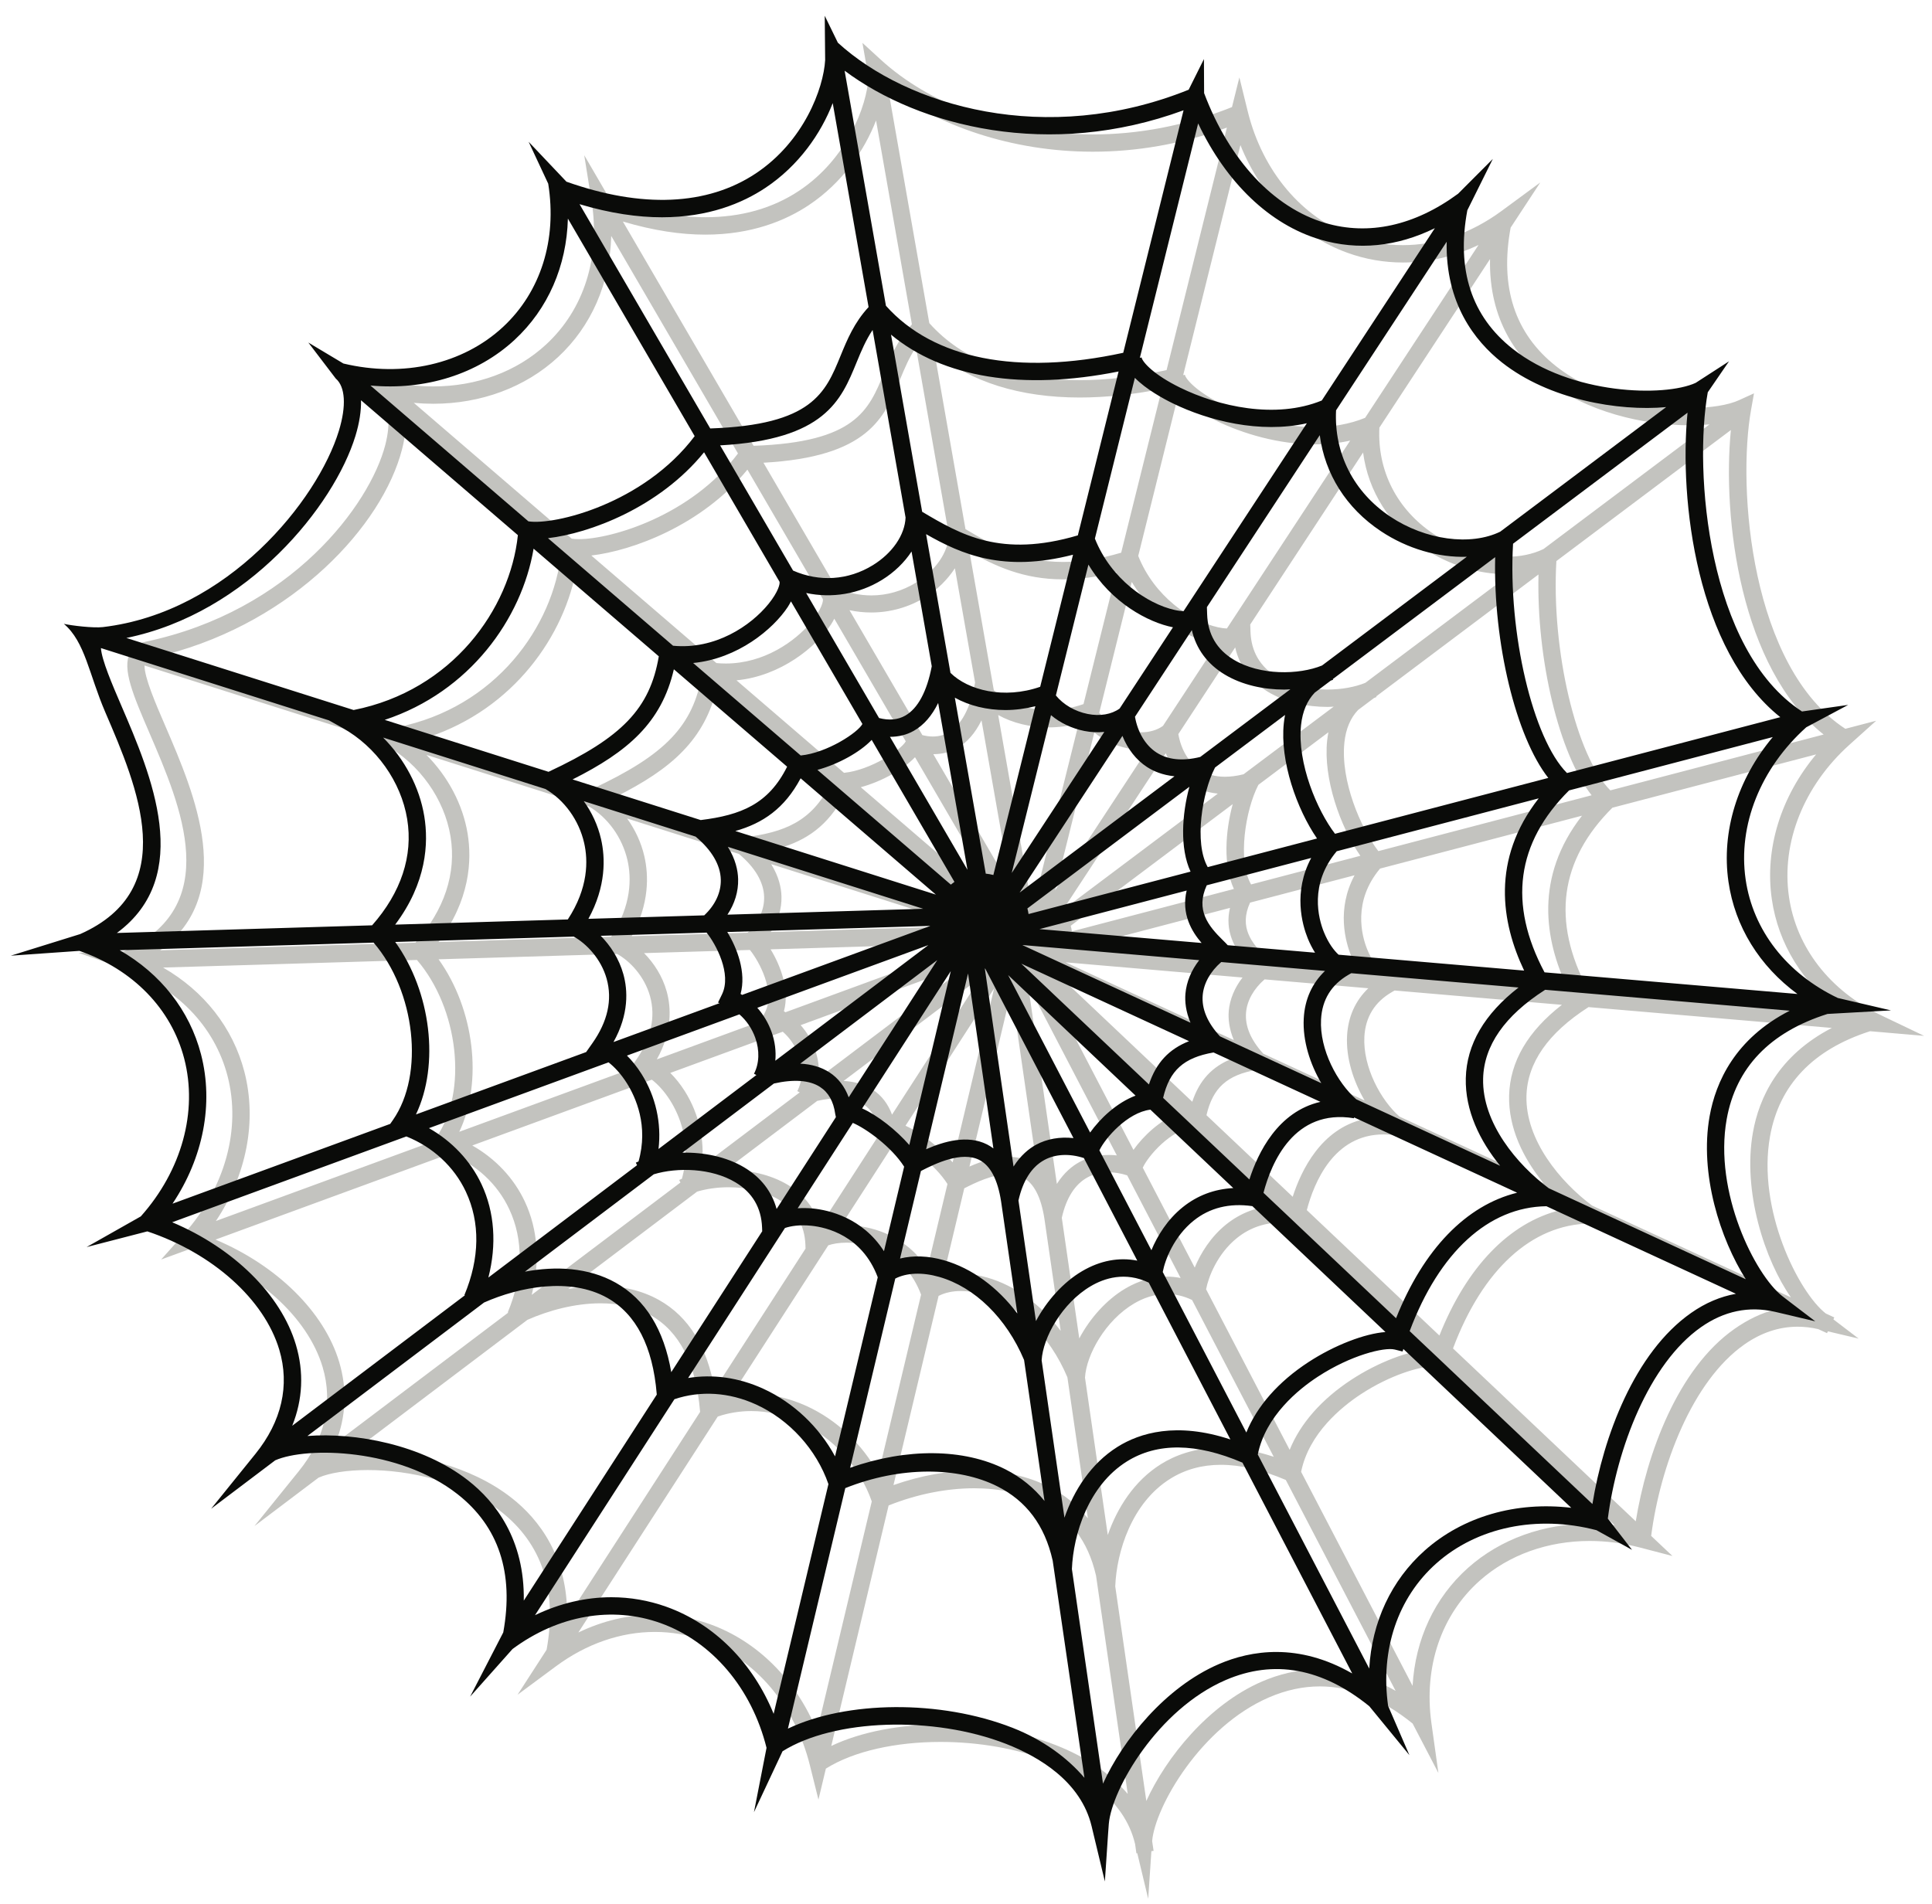 <?xml version="1.0" encoding="UTF-8"?>
<!DOCTYPE svg PUBLIC "-//W3C//DTD SVG 1.1//EN" "http://www.w3.org/Graphics/SVG/1.1/DTD/svg11.dtd">
<svg version="1.1" xmlns="http://www.w3.org/2000/svg" xmlns:xlink="http://www.w3.org/1999/xlink" x="0" y="0" width="419" height="413" viewBox="0, 0, 419, 413">
  <g id="Layer_1">
    <path d="M249.014,411.835 L246.647,401.953 L246.458,401.98 L246.179,400 L246.143,399.847 C243.812,390.181 234.776,384.808 227.594,382 C220.4,379.188 212.022,377.814 203.974,377.814 C194.35,377.814 185.198,379.779 179.111,383.602 L177.5,390.325 L175.637,382.855 C172.415,369.913 163.82,359.806 152.669,355.801 C149.213,354.564 145.629,353.955 142.021,353.955 C134.655,353.955 127.194,356.496 120.548,361.426 L112.241,367.582 L118.541,357.826 C120.89,344.92 117.551,334.822 108.587,327.802 C100.216,321.255 88.638,318.844 79.763,318.844 C75.242,318.844 71.422,319.47 69.086,320.494 L55.181,330.997 L64.802,319.09 C70.49,312.052 72.272,304.24 69.968,296.509 C66.719,285.592 55.514,275.575 41.348,270.841 L34.949,273.181 L39.935,267.592 C48.809,257.638 52.328,244.849 49.349,233.383 C46.541,222.565 38.261,214.051 26.624,209.992 L16.994,206.653 L26.795,206.356 C48.638,196.645 39.269,174.892 32.411,158.98 C28.928,150.889 26.408,145.048 28.199,141.592 C28.649,140.719 29.594,139.594 31.556,139.189 C63.155,132.547 80.228,109.462 83.567,96.475 C84.827,91.552 84.332,87.682 82.208,85.855 L76.331,80.797 L83.873,82.606 C87.264,83.415 90.651,83.811 93.96,83.811 C103.315,83.811 112.044,80.645 118.46,74.695 C126.659,67.108 130.241,55.777 128.297,43.6 L126.704,33.664 L132.239,43.168 C139.655,45.799 146.625,47.114 153.008,47.114 C160.708,47.114 167.554,45.2 173.297,41.377 C183.737,34.438 187.994,22.954 188.354,16.789 L187.04,9.301 L191.108,13.027 C201.099,22.149 217.776,29.159 236.94,29.158 C246.572,29.158 256.833,27.387 267.185,23.224 L268.787,16.789 L270.605,24.169 C273.791,37.12 282.341,47.254 293.483,51.286 C296.967,52.55 300.586,53.172 304.23,53.172 C311.56,53.172 318.991,50.654 325.622,45.778 L334.046,39.577 L327.62,49.369 C325.217,62.266 328.529,72.382 337.466,79.429 C345.873,86.051 357.546,88.492 366.447,88.492 C371.01,88.491 374.847,87.849 377.138,86.8 L380.396,85.315 L379.766,88.843 C376.715,105.943 379.703,144.742 400.205,158.071 L406.892,156.325 L401.123,161.509 C391.205,170.419 386.282,182.74 387.974,194.467 C389.567,205.519 396.857,214.906 407.972,220.216 L417.287,224.671 L405.569,223.663 C393.167,227.641 385.859,235.336 383.87,246.478 C381.035,262.336 390.053,280.282 395.966,284.89 L397.811,285.745 L397.613,286.159 L403.085,290.335 L396.416,288.76 L396.236,289.156 L394.319,288.274 C392.812,287.929 391.323,287.756 389.852,287.756 C385.841,287.756 381.974,289.04 378.326,291.595 C366.977,299.542 360.056,317.992 358.094,333.13 L362.711,337.486 L355.628,335.641 C351.976,334.691 348.318,334.226 344.749,334.226 C335.704,334.226 327.232,337.212 320.888,342.859 C312.545,350.293 308.738,361.552 310.439,373.747 L311.951,384.547 L306.362,373.828 C299.74,368.466 293.01,365.771 286.243,365.771 C282.57,365.771 278.886,366.566 275.204,368.158 C260.48,374.512 250.535,391.783 249.869,399.316 L250.184,401.44 L249.707,401.503 L249.014,411.835 M264.775,317.709 C260.685,317.709 257.006,318.722 253.766,320.755 C245.45,325.966 242.165,336.541 241.868,344.074 L248.609,390.622 C252.857,381.226 262.082,369.724 273.71,364.702 C277.141,363.221 281.367,362.059 286.167,362.059 C291.138,362.059 296.724,363.306 302.672,366.736 L278.858,320.998 C273.739,318.808 269.034,317.709 264.775,317.709 M203.986,374.022 C212.461,374.022 221.268,375.491 228.962,378.499 C235.622,381.1 240.914,384.79 244.577,389.092 L237.692,341.68 L237.683,341.68 C235.955,334.156 231.941,329.035 225.767,325.903 C221.678,323.833 216.677,322.798 211.272,322.798 C205.35,322.798 198.944,324.04 192.719,326.524 L180.281,378.688 C186.753,375.603 195.19,374.022 203.986,374.022 M142.004,350.194 C146.045,350.194 150.059,350.878 153.938,352.264 C164.333,355.99 172.685,364.441 177.185,375.475 L189.065,325.651 C186.464,318.145 180.623,311.701 173.378,308.389 C169.963,306.829 166.417,306.051 162.937,306.051 C160.456,306.051 158.007,306.446 155.666,307.237 L125.426,354.082 C130.772,351.508 136.406,350.194 142.004,350.194 M310.871,296.362 C307.889,296.362 301.509,298.23 295.193,302.359 C291.008,305.095 283.862,310.882 282.179,319.234 L306.353,365.656 C306.929,355.576 311.114,346.531 318.386,340.051 C325.428,333.787 334.785,330.466 344.747,330.466 C346.537,330.466 348.346,330.573 350.165,330.79 L313.76,296.347 L313.58,296.887 L311.888,296.464 C311.617,296.396 311.275,296.362 310.871,296.362 M79.717,315.084 C89.595,315.084 102.043,317.915 110.909,324.85 C116.849,329.494 123.203,337.621 122.996,350.923 L151.832,306.238 L151.823,306.094 C150.959,295.78 147.35,288.769 141.104,285.259 C137.83,283.42 134.065,282.68 130.23,282.68 C124.66,282.68 118.945,284.242 114.383,286.267 L76.07,315.22 C77.235,315.13 78.455,315.084 79.717,315.084 M253.024,280.666 C250.215,280.666 247.784,281.644 245.972,282.712 C239.708,286.393 235.586,293.89 235.307,298.804 L240.248,332.932 C242.309,327.028 245.972,321.205 251.768,317.569 C254.806,315.671 259.11,313.986 264.835,313.986 C268.15,313.986 271.942,314.551 276.239,315.967 L258.527,281.956 C256.588,281.029 254.736,280.666 253.024,280.666 M344.774,265.387 C332.219,265.549 321.527,275.368 315.119,292.468 L354.755,329.962 C357.104,315.409 363.836,296.86 376.166,288.229 C379.028,286.222 382.016,284.773 385.085,284.008 L344.774,265.387 M211.4,318.944 C217.316,318.944 222.822,320.11 227.459,322.456 C230.825,324.157 233.651,326.479 235.928,329.314 L231.491,298.732 C227.666,289.651 220.799,282.919 213.068,280.714 C211.443,280.244 209.868,280.013 208.402,280.013 C206.58,280.013 204.926,280.371 203.555,281.074 L193.772,322.105 C199.756,320.002 205.765,318.944 211.4,318.944 M162.941,302.291 C166.954,302.291 171.027,303.183 174.944,304.969 C181.514,307.975 187.058,313.276 190.496,319.639 L199.757,280.804 L199.748,280.777 C196.355,271.705 188.57,269.95 185.384,269.617 C184.746,269.552 184.146,269.523 183.586,269.523 C181.895,269.523 180.566,269.785 179.633,270.103 L158.636,302.638 C160.057,302.407 161.495,302.291 162.941,302.291 M278.086,265.15 C274.344,265.15 271.055,266.276 268.274,268.51 C264.026,271.921 262.064,276.988 261.569,279.643 L279.695,314.464 C281.99,308.758 286.625,303.466 293.132,299.218 C298.856,295.474 305.417,293.008 309.872,292.675 L281.009,265.369 L280.964,265.36 C279.977,265.22 279.017,265.15 278.086,265.15 M97.517,250.249 L46.739,268.861 C60.023,274.459 70.31,284.512 73.568,295.429 C75.341,301.369 75.053,307.318 72.776,312.988 L110.225,284.701 L110.117,284.656 C113.456,276.655 113.564,268.897 110.423,262.219 C107.876,256.783 103.232,252.517 97.517,250.249 M130.208,278.899 C134.647,278.899 139.04,279.785 142.94,281.974 C149.366,285.583 153.38,292.126 154.973,301.378 L174.701,270.814 L174.674,270.004 C174.512,265.702 172.568,262.399 168.896,260.203 C165.747,258.312 161.787,257.507 158.022,257.507 C155.567,257.507 153.194,257.85 151.184,258.457 L123.239,279.571 C125.532,279.143 127.876,278.899 130.208,278.899 M240.439,254.264 C238.78,254.264 237.22,254.626 235.883,255.352 C233.129,256.855 231.248,259.816 230.276,264.136 L234.065,290.299 C236.369,285.934 239.987,281.875 244.064,279.472 C246.998,277.746 250.012,276.888 253.002,276.888 C254.02,276.888 255.035,276.987 256.043,277.186 L244.46,254.929 C243.099,254.486 241.739,254.264 240.439,254.264 M300.02,246.05 C289.279,246.05 284.991,256.454 283.412,262.471 L312.167,289.669 C318.125,274.72 327.377,265.18 338.429,262.453 L303.068,246.118 L303.041,246.307 C301.981,246.132 300.975,246.05 300.02,246.05 M208.47,276.271 C210.269,276.271 212.169,276.542 214.103,277.096 C220.178,278.833 225.749,282.955 230.033,288.652 L226.505,264.325 C225.767,259.573 224.174,256.549 221.771,255.334 C220.839,254.865 219.795,254.672 218.703,254.672 C215.353,254.672 211.549,256.488 209.126,257.737 L204.599,276.727 C205.814,276.425 207.113,276.271 208.47,276.271 M344.504,218.434 L344.441,218.479 C335.729,224.068 331.229,230.539 331.049,237.712 C330.815,247.297 338.42,256.369 345.278,261.481 L388.406,281.398 C382.709,273.244 377.876,258.394 380.171,245.569 C381.485,238.198 385.634,228.973 397.28,222.952 L344.504,218.434 M141.365,234.175 L102.422,248.449 C107.399,251.266 111.422,255.487 113.825,260.617 C116.678,266.692 117.137,273.721 115.31,280.849 L147.566,256.486 L147.296,255.928 C147.476,255.838 147.683,255.757 147.881,255.676 C150.077,247.918 147.251,241.717 145.343,238.684 C144.083,236.686 142.634,235.147 141.365,234.175 M183.789,265.786 C184.432,265.786 185.091,265.815 185.771,265.882 C189.083,266.224 196.436,267.844 201.107,275.143 L205.481,256.801 C202.7,252.454 197.219,248.512 194.348,247.306 L182.396,265.828 C182.853,265.801 183.317,265.786 183.789,265.786 M258.887,244.435 C253.91,245.047 249.05,250.645 247.835,253.264 L259.103,274.927 C260.399,271.795 262.604,268.24 265.916,265.576 C269.093,263.038 272.756,261.67 276.86,261.445 L258.887,244.435 M157.991,253.753 C162.414,253.753 167.059,254.716 170.831,256.972 C174.422,259.132 176.78,262.21 177.824,265.981 L190.685,246.064 L190.532,245.362 C190.163,242.644 189.047,240.673 187.229,239.494 C185.872,238.622 184.1,238.188 181.976,238.188 C180.549,238.188 178.964,238.383 177.239,238.774 L157.394,253.759 C157.592,253.755 157.791,253.753 157.991,253.753 M90.425,208.21 L35.363,209.857 C44.246,214.96 50.51,222.889 52.994,232.429 C55.775,243.157 53.462,254.884 46.82,264.829 L94.034,247.522 L94.619,246.685 C101.522,236.758 99.461,218.722 90.425,208.21 M272.576,232.033 C266.123,233.149 263.045,235.921 261.65,241.879 L280.352,259.573 C282.224,253.768 286.544,244.858 295.769,242.743 L272.576,232.033 M223.067,213.835 L222.986,213.844 L229.205,256.783 C230.753,254.344 232.553,252.886 234.092,252.049 C235.992,251.02 238.175,250.503 240.469,250.503 C241.043,250.503 241.624,250.535 242.21,250.6 L223.067,213.835 M302.447,214.834 L301.862,215.176 C298.127,217.336 296.129,220.594 295.895,224.869 C295.553,231.412 299.45,238.639 303.536,242.194 L334.748,256.612 C330.338,251.23 327.116,244.633 327.287,237.613 C327.476,230.269 331.346,223.672 338.735,217.939 L302.447,214.834 M219.341,214.897 L210.251,253.021 C212.735,251.927 215.745,250.913 218.716,250.913 C220.341,250.913 221.955,251.216 223.463,251.977 C223.949,252.22 224.408,252.517 224.84,252.841 L219.341,214.897 M169.76,223.771 L145.37,232.708 C146.495,233.833 147.575,235.174 148.529,236.686 C151.625,241.618 152.876,247.369 152.21,252.967 L173.441,236.929 L172.919,236.659 C174.071,234.427 174.17,231.574 173.189,228.829 C172.469,226.822 171.272,225.085 169.76,223.771 M215.597,214.393 L196.382,244.165 C199.757,245.704 203.753,248.845 206.606,252.103 L215.597,214.393 M228.035,215.248 L245.819,249.403 C247.943,246.415 251.57,242.923 255.674,241.393 L228.035,215.248 M133.832,206.905 L95.114,208.066 C102.89,218.893 104.762,234.661 99.605,245.479 L136.514,231.952 L137.864,230.044 C141.194,225.31 142.238,220.603 140.969,216.049 C139.754,211.711 136.577,208.417 133.832,206.905 M212.672,211.999 L182.954,234.454 C185.393,234.58 187.508,235.21 189.263,236.335 C191.207,237.595 192.602,239.449 193.457,241.762 L212.672,211.999 M230.897,212.773 L258.572,238.963 C260.111,234.319 262.874,231.304 267.275,229.585 L230.897,212.773 M274.25,212.422 C271.901,214.465 270.452,217.021 270.236,219.613 C269.984,222.556 271.253,225.562 273.98,228.541 L295.949,238.684 C293.519,234.544 291.89,229.504 292.142,224.671 C292.367,220.522 293.951,217.021 296.75,214.348 L274.25,212.422 M210.737,208.741 L173.639,222.349 C174.962,223.843 176.024,225.607 176.726,227.569 C177.473,229.648 177.734,231.79 177.545,233.824 L210.737,208.741 M162.641,206.041 L139.682,206.725 C141.797,208.867 143.651,211.684 144.587,215.032 C145.55,218.497 145.838,223.717 142.445,229.774 L165.449,221.341 L165.116,221.197 L165.98,219.433 C168.131,215.005 164.684,208.57 162.641,206.041 M231.176,208.732 L231.167,208.759 L267.581,225.58 C266.546,223.123 266.348,220.945 266.483,219.289 C266.708,216.733 267.761,214.222 269.471,212.017 L231.176,208.732 M211.169,204.583 L167.123,205.906 C169.292,209.443 171.272,214.717 170.012,219.334 C170.129,219.397 170.228,219.478 170.345,219.55 L211.169,204.583 M393.869,163.624 L349.688,175.189 C338.249,186.556 336.458,199.813 344.369,214.654 L399.215,219.343 C390.98,213.295 385.652,204.736 384.257,194.998 C382.682,184.081 386.237,172.75 393.869,163.624 M343.1,176.917 L299.297,188.392 C293.312,195.529 295.328,202.981 296.507,205.897 C297.497,208.354 298.739,209.947 299.702,210.829 L339.941,214.276 C334.982,203.845 332.741,190.219 343.1,176.917 M293.771,189.841 L271.109,195.772 C268.652,201.136 271.451,204.592 274.592,207.67 C275.015,208.093 275.384,208.453 275.663,208.768 L294.599,210.388 C294.023,209.452 293.474,208.435 293.024,207.31 C291.8,204.277 289.811,197.23 293.771,189.841 M266.753,196.915 L234.83,205.276 L269.993,208.282 C267.842,205.789 265.547,201.973 266.753,196.915 M31.34,144.346 C31.331,146.974 33.716,152.518 35.867,157.495 C42.23,172.264 51.5,193.801 34.751,206.113 L90.101,204.457 C96.374,197.356 99.02,189.409 97.706,181.408 C96.374,173.299 90.992,165.721 83.648,161.626 L80.723,159.997 L31.34,144.346 M92.486,163.732 C97.121,168.403 100.37,174.442 101.414,180.805 C102.368,186.646 101.927,195.223 95.105,204.304 L132.545,203.179 C137.018,196.33 136.955,190.381 136.082,186.565 C134.948,181.651 131.816,177.304 127.694,174.892 L92.486,163.732 M136.001,177.529 C137.756,179.95 139.061,182.758 139.745,185.728 C140.69,189.841 140.861,195.997 137.009,203.044 L162.128,202.297 C164.513,200.056 165.791,197.311 165.719,194.53 C165.638,191.344 163.748,188.131 160.256,185.215 L136.001,177.529 M167.249,187.429 C168.923,190.111 169.436,192.568 169.481,194.431 C169.553,197.14 168.734,199.777 167.159,202.144 L209.621,200.866 L167.249,187.429 M267.347,174.406 L232.211,200.794 C232.319,201.19 232.4,201.595 232.463,202.009 L267.599,192.811 C265.25,187.744 265.727,180.337 267.347,174.406 M183.035,172.57 C179.543,179.113 174.863,182.308 168.869,184.009 L212.366,197.797 L183.035,172.57 M252.821,163.363 L230.519,197.356 L264.116,172.129 C261.515,171.868 259.544,171.022 258.158,170.122 C255.8,168.592 253.964,166.225 252.821,163.363 M198.443,164.236 C195.923,166.891 191.189,169.519 186.68,170.743 L215.615,195.628 C215.867,195.421 216.119,195.223 216.389,195.034 L198.443,164.236 M216.479,155.083 L223.184,193.252 C223.751,193.297 224.3,193.405 224.831,193.54 L233.939,156.937 C231.779,157.477 229.601,157.765 227.468,157.765 C223.445,157.765 219.611,156.829 216.479,155.083 M237.332,158.872 L228.818,193.108 L248.897,162.508 C248.406,162.558 247.908,162.584 247.405,162.584 C246.469,162.584 245.512,162.494 244.541,162.301 C241.814,161.752 239.312,160.537 237.332,158.872 M212.861,156.235 C211.511,158.989 209.756,161.023 207.596,162.265 C206.021,163.156 204.266,163.57 202.412,163.579 L219.224,192.424 L212.861,156.235 M288.092,158.827 L272.918,170.221 L272.846,170.356 C270.155,175.621 268.319,186.538 271.325,191.83 L295.022,185.62 C290.648,179.266 286.958,168.88 287.822,160.627 C287.894,160.006 287.984,159.412 288.092,158.827 M333.659,124.6 L298.46,151.042 L298.532,151.177 C298.361,151.258 298.163,151.321 297.983,151.402 L294.527,153.994 C292.898,155.713 291.881,158.044 291.566,161.023 C290.693,169.321 295.085,179.59 298.928,184.603 L345.179,172.489 C338.168,163.57 333.218,143.176 333.659,124.6 M155.54,148.927 C152.876,160.501 145.559,166.801 133.58,172.813 L161.372,181.624 C170.084,180.544 176.051,178.186 180.101,170.05 L155.54,148.927 M375.383,93.271 L337.538,121.693 C336.413,141.061 341.858,164.047 349.238,171.427 L395.498,159.313 C377.408,144.886 373.511,112.342 375.383,93.271 M125.12,122.764 C122.555,137.929 111.305,153.796 92.837,159.898 L128.36,171.157 C144.344,163.696 150.356,157.432 152.273,146.11 L125.12,122.764 M267.878,140.422 L255.548,159.223 C256.151,162.616 257.816,165.415 260.21,166.972 C261.752,167.973 263.574,168.472 265.661,168.472 C266.912,168.472 268.259,168.293 269.696,167.935 L289.244,153.265 C288.803,153.283 288.371,153.328 287.921,153.328 C283.475,153.328 278.786,152.338 274.997,150.052 C271.217,147.775 268.814,144.481 267.878,140.422 M180.938,134.194 C180.722,134.59 180.524,134.986 180.254,135.4 C177.077,140.215 169.4,146.632 159.725,147.559 L183.044,167.62 C188.804,167.053 195.491,162.607 196.436,160.789 L180.938,134.194 M184.232,132.349 L200.036,159.439 C200.829,159.645 201.59,159.746 202.317,159.746 C203.56,159.746 204.701,159.448 205.724,158.863 C208.442,157.315 210.422,153.715 211.466,148.072 L211.475,148.072 L207.092,123.259 C205.553,125.617 203.348,127.876 200.666,129.532 C197.07,131.739 193.016,132.846 188.941,132.846 C187.366,132.846 185.788,132.68 184.232,132.349 M245.45,126.22 L238.394,154.597 C239.978,156.559 242.498,158.053 245.279,158.611 C246.031,158.763 246.769,158.837 247.481,158.837 C249.298,158.837 250.944,158.353 252.218,157.441 L263.783,139.81 C258.482,138.766 250.4,134.518 245.45,126.22 M87.995,90.832 C88.076,92.812 87.815,95.017 87.203,97.411 C82.937,114.034 63.749,134.689 36.146,141.925 L86.096,157.756 C107.444,153.526 120.026,135.886 121.709,119.83 L87.995,90.832 M210.242,119.614 L215.534,149.701 C218.119,152.261 222.507,153.996 227.52,153.996 C229.908,153.996 232.439,153.602 234.983,152.716 L242.111,124.078 C237.794,125.19 233.967,125.659 230.52,125.659 C221.944,125.659 215.731,122.753 210.242,119.614 M295.616,98.149 L271.145,135.445 L271.199,137.011 C271.343,141.322 273.278,144.625 276.941,146.839 C280.1,148.746 284.074,149.56 287.85,149.56 C290.917,149.56 293.852,149.023 296.111,148.099 L327.512,124.519 C327.222,124.528 326.932,124.533 326.64,124.533 C320.732,124.533 314.352,122.627 308.855,118.957 C301.358,113.953 296.732,106.573 295.616,98.149 M162.092,101.857 C152.3,113.899 137.18,119.452 128.243,120.487 L155.369,143.815 C156.056,143.881 156.734,143.912 157.404,143.912 C165.626,143.912 172.491,139.162 176.078,134.743 C178.184,132.133 178.589,130.351 178.454,129.937 L162.092,101.857 M255.521,85.711 L246.854,120.577 C250.328,129.343 258.203,134.743 264.17,136.057 C264.944,136.228 265.574,136.3 266.078,136.318 L292.817,95.566 C290.298,96.13 287.714,96.381 285.131,96.381 C277.331,96.381 269.55,94.09 263.675,91.21 C261.74,90.256 257.978,88.222 255.521,85.711 M198.641,75.325 C197.174,77.539 196.175,79.897 195.167,82.363 C191.801,90.598 188.318,99.103 165.575,100.363 L181.397,127.516 C183.858,128.601 186.427,129.141 188.98,129.141 C192.337,129.141 195.669,128.207 198.695,126.346 C202.934,123.736 205.634,119.785 205.787,116.014 L198.641,75.325 M202.637,76.342 L209.387,114.763 C215.356,118.298 221.489,121.884 230.536,121.884 C234.203,121.884 238.348,121.295 243.155,119.875 L251.993,84.334 C245.688,85.594 239.722,86.218 234.152,86.218 C221.268,86.218 210.51,82.877 202.637,76.342 M323.147,56.191 L299.153,92.749 C298.685,102.118 302.96,110.506 310.934,115.825 C315.783,119.056 321.513,120.765 326.701,120.764 C329.649,120.764 332.422,120.212 334.757,119.074 L370.739,92.056 C369.389,92.181 367.96,92.245 366.469,92.245 C356.566,92.245 344.039,89.39 335.144,82.381 C329.204,77.71 322.868,69.538 323.147,56.191 M89.741,87.376 L123.995,116.833 C124.431,116.903 124.949,116.939 125.542,116.939 C132.558,116.939 149.858,111.883 160.049,98.356 L132.563,51.178 C132.284,61.447 128.27,70.735 121.016,77.458 C113.901,84.05 104.249,87.573 93.966,87.573 C92.568,87.573 91.158,87.507 89.741,87.376 M135.083,48.046 L163.433,96.691 C185.546,95.926 188.408,88.969 191.693,80.941 C193.142,77.377 194.663,73.714 197.768,70.357 L189.992,26.122 C187.454,32.692 182.648,39.676 175.385,44.509 C170.399,47.821 163.055,50.89 152.957,50.89 C147.755,50.89 141.806,50.053 135.083,48.046 M256.961,81.283 C257.249,82.408 259.715,85.081 265.331,87.835 C270.776,90.505 277.953,92.634 285.082,92.634 C288.841,92.634 292.587,92.042 296.057,90.625 L320.654,53.131 C315.356,55.65 309.785,56.937 304.249,56.936 C300.174,56.936 296.116,56.239 292.205,54.823 C281.801,51.061 273.458,42.547 269.012,31.468 L256.601,81.373 L256.961,81.283 M192.575,19.093 L201.539,70.078 C208.836,78.259 220.071,82.456 234.131,82.456 C239.962,82.456 246.278,81.734 253.001,80.275 L266.078,27.679 C256.132,31.331 246.294,32.904 237.001,32.904 C219.158,32.904 203.322,27.106 192.575,19.093" fill="#C3C3BF"/>
    <path d="M366.771,284.758 C354.437,293.39 347.71,311.692 345.356,326.207 L305.722,288.707 C312.129,271.61 322.823,261.784 335.374,261.625 L376.475,280.614 C373.109,281.223 369.889,282.574 366.771,284.758 M308.988,336.293 C301.713,342.772 297.526,351.816 296.952,361.9 L272.781,315.475 C274.465,307.124 281.611,301.333 285.795,298.601 C292.971,293.91 300.224,292.147 302.485,292.706 L304.178,293.134 L304.357,292.591 L340.765,327.035 C328.827,325.611 317.297,328.9 308.988,336.293 M264.314,360.945 C252.686,365.965 243.46,377.466 239.213,386.86 L232.466,340.319 C232.77,332.777 236.054,322.207 244.366,316.995 C250.986,312.847 259.432,312.946 269.459,317.238 L293.272,362.975 C281.58,356.241 271.299,357.932 264.314,360.945 M219.563,374.738 C203.887,368.614 183.587,368.87 170.88,374.93 L183.323,322.763 C195.229,318.012 207.797,318.074 216.363,322.412 C222.545,325.54 226.56,330.776 228.288,338.445 L228.294,338.445 L235.181,385.592 C231.516,381.293 226.225,377.342 219.563,374.738 M144.542,348.507 C140.661,347.116 136.644,346.43 132.606,346.43 C127.008,346.43 121.375,347.747 116.03,350.325 L146.266,303.482 C151.896,301.579 158.132,301.954 163.982,304.632 C171.221,307.943 177.067,314.39 179.664,321.894 L167.782,371.719 C163.291,360.686 154.931,352.23 144.542,348.507 M101.508,321.088 C91.511,313.264 76.955,310.671 66.672,311.457 L104.982,282.508 C112.684,279.089 123.675,276.992 131.702,281.497 C137.957,285.01 141.564,292.017 142.425,302.33 L142.437,302.482 L113.595,347.165 C113.803,333.862 107.448,325.736 101.508,321.088 M37.345,265.1 L88.122,246.487 C93.831,248.763 98.478,253.024 101.027,258.457 C104.163,265.137 104.057,272.896 100.718,280.894 L100.823,280.94 L63.378,309.235 C65.657,303.556 65.943,297.61 64.173,291.673 C60.916,280.751 50.627,270.701 37.345,265.1 M43.593,228.674 C41.115,219.13 34.851,211.203 25.967,206.1 L81.025,204.447 C90.065,214.962 92.123,233.002 85.217,242.923 L84.632,243.763 L37.417,261.07 C44.066,251.12 46.377,239.398 43.593,228.674 M26.295,153.008 C24.365,148.524 22.048,143.134 21.889,140.565 L71.33,156.241 L74.252,157.87 C81.591,161.96 86.977,169.539 88.307,177.65 C89.618,185.646 86.974,193.6 80.703,200.696 L25.344,202.357 C42.183,189.95 32.762,168.033 26.295,153.008 M77.086,94.548 C77.962,91.675 78.345,89.087 78.297,86.814 L112.315,116.071 C110.627,132.128 98.05,149.765 76.695,153.999 L27.407,138.371 C53.776,132.99 72.476,109.646 77.086,94.548 M111.62,73.697 C118.87,66.98 122.887,57.683 123.161,47.414 L150.655,94.597 C139.603,109.267 120.18,113.968 114.595,113.075 L80.343,83.616 C92.181,84.704 103.534,81.19 111.62,73.697 M143.559,47.128 C153.658,47.128 160.998,44.066 165.986,40.75 C173.248,35.921 178.058,28.93 180.596,22.363 L188.371,66.602 C185.268,69.957 183.746,73.622 182.292,77.177 C179.007,85.213 176.147,92.167 154.033,92.928 L125.687,44.286 C132.41,46.294 138.357,47.128 143.559,47.128 M256.681,23.92 L243.601,76.518 C220.67,81.488 202.467,77.895 192.138,66.321 L183.176,15.338 C199.516,27.52 227.637,34.585 256.681,23.92 M286.311,51.956 C294.479,54.379 302.955,53.52 311.183,49.49 L286.658,86.868 C276.611,90.97 264.246,88.151 255.931,84.073 C250.313,81.319 247.849,78.646 247.563,77.522 L247.203,77.614 L259.847,26.771 C265.963,39.672 275.402,48.722 286.311,51.956 M325.743,78.623 C335.976,86.684 351.019,89.249 361.341,88.297 L325.361,115.317 C318.912,118.455 309.139,117.136 301.54,112.068 C293.561,106.749 289.291,98.357 289.758,88.993 L313.746,52.433 C313.472,65.78 319.81,73.948 325.743,78.623 M386.099,155.549 L339.838,167.667 C332.46,160.292 327.018,137.3 328.142,117.93 L365.98,89.513 C364.112,108.583 368.009,141.126 386.099,155.549 M374.857,191.239 C376.259,200.976 381.584,209.532 389.816,215.589 L334.968,210.893 C327.064,196.054 328.854,182.795 340.293,171.433 L384.468,159.863 C376.836,168.992 373.284,180.325 374.857,191.239 M274.018,258.708 C275.733,252.16 280.67,240.395 293.64,242.544 L293.67,242.36 L329.028,258.692 C317.981,261.418 308.724,270.959 302.771,285.912 L274.018,258.708 z M252.169,275.887 C252.663,273.231 254.623,268.159 258.876,264.749 C262.351,261.96 266.618,260.899 271.566,261.6 L271.609,261.607 L300.468,288.911 C296.044,289.233 289.45,291.72 283.738,295.456 C277.23,299.707 272.593,305.004 270.295,310.703 L252.169,275.887 z M225.903,295.041 C226.186,290.132 230.309,282.634 236.574,278.952 C239.488,277.235 244.013,275.749 249.131,278.194 L266.841,312.208 C255.126,308.344 247.162,310.808 242.369,313.808 C236.569,317.448 232.912,323.265 230.853,329.172 L225.903,295.041 z M194.16,277.317 C196.63,276.049 200.021,275.904 203.674,276.951 C211.396,279.164 218.268,285.895 222.094,294.97 L226.526,325.552 C224.252,322.72 221.426,320.399 218.063,318.697 C209.013,314.121 196.645,314.042 184.375,318.35 L194.16,277.317 z M170.236,266.345 C171.476,265.923 173.422,265.599 175.984,265.86 C179.172,266.194 186.952,267.943 190.354,277.021 L190.361,277.041 L181.099,315.876 C177.656,309.516 172.112,304.218 165.546,301.214 C160.222,298.772 154.597,298.008 149.236,298.88 L170.236,266.345 z M141.79,254.696 C146.876,253.155 154.292,253.322 159.496,256.442 C163.168,258.641 165.113,261.94 165.274,266.247 L165.303,267.056 L145.579,297.614 C143.983,288.364 139.967,281.825 133.542,278.218 C127.592,274.88 120.498,274.569 113.84,275.815 L141.79,254.696 z M124.431,203.143 C127.174,204.66 130.352,207.952 131.566,212.286 C132.841,216.845 131.796,221.553 128.463,226.281 L127.118,228.188 L90.208,241.72 C95.366,230.899 93.489,215.135 85.715,204.306 L124.431,203.143 z M142.877,142.354 C140.953,153.672 134.943,159.936 118.962,167.401 L83.434,156.137 C101.903,150.033 113.157,134.168 115.723,119.002 L142.877,142.354 z M169.057,126.176 C169.194,126.597 168.788,128.379 166.676,130.981 C162.798,135.764 155.079,140.933 145.969,140.056 L118.845,116.728 C127.784,115.693 142.904,110.142 152.694,98.095 L169.057,126.176 z M196.394,112.256 C196.24,116.029 193.537,119.975 189.294,122.587 C183.967,125.863 177.696,126.266 171.999,123.755 L156.173,96.598 C178.923,95.34 182.404,86.836 185.772,78.6 C186.778,76.139 187.773,73.778 189.243,71.57 L196.394,112.256 z M233.754,116.12 C217.091,121.035 208.373,115.975 199.993,111.003 L193.239,72.583 C204.514,81.938 221.699,84.746 242.592,80.574 L233.754,116.12 z M286.714,144.343 C281.677,146.402 273.271,146.536 267.542,143.075 C263.879,140.864 261.944,137.559 261.797,133.254 L261.747,131.685 L286.221,94.387 C287.33,102.815 291.957,110.198 299.454,115.196 C305.227,119.047 311.97,120.957 318.109,120.763 L286.714,144.343 z M289.531,180.841 C285.687,175.831 281.293,165.561 282.164,157.262 C282.477,154.286 283.495,151.955 285.126,150.236 L288.586,147.638 C288.76,147.562 288.963,147.502 289.132,147.421 L289.063,147.28 L324.264,120.844 C323.819,139.42 328.771,159.809 335.783,168.727 L289.531,180.841 z M290.3,207.068 C289.337,206.188 288.1,204.594 287.108,202.142 C285.931,199.225 283.909,191.765 289.901,184.631 L333.7,173.159 C323.342,186.456 325.585,200.088 330.544,210.515 L290.3,207.068 z M294.143,238.435 C290.049,234.875 286.153,227.656 286.499,221.112 C286.728,216.837 288.731,213.578 292.46,211.419 L293.052,211.079 L329.333,214.184 C321.943,219.915 318.072,226.511 317.893,233.858 C317.721,240.875 320.943,247.468 325.349,252.853 L294.143,238.435 z M252.252,238.116 C253.647,232.159 256.727,229.395 263.182,228.273 L286.367,238.986 C277.146,241.095 272.822,250.013 270.959,255.814 L252.252,238.116 z M238.432,249.507 C239.65,246.884 244.512,241.288 249.49,240.678 L267.463,257.684 C263.36,257.907 259.693,259.274 256.522,261.817 C253.207,264.475 251.001,268.03 249.708,271.166 L238.432,249.507 z M220.878,260.372 C221.852,256.056 223.735,253.095 226.49,251.595 C228.873,250.295 231.965,250.162 235.061,251.174 L246.648,273.428 C242.671,272.645 238.599,273.399 234.67,275.713 C230.589,278.111 226.966,282.178 224.67,286.537 L220.878,260.372 z M199.726,253.981 C202.942,252.314 208.571,249.661 212.374,251.578 C214.775,252.789 216.367,255.81 217.106,260.561 L220.632,284.889 C216.354,279.191 210.774,275.074 204.708,273.337 C201.309,272.366 198.029,272.263 195.198,272.967 L199.726,253.981 z M184.951,243.548 C187.813,244.759 193.302,248.692 196.084,253.041 L191.71,271.381 C187.042,264.085 179.682,262.465 176.373,262.123 C175.198,262.002 174.074,262.003 172.999,262.065 L184.951,243.548 z M167.84,235.01 C172.132,234.039 175.562,234.278 177.827,235.74 C179.652,236.916 180.766,238.887 181.137,241.6 L181.282,242.302 L168.426,262.22 C167.386,258.446 165.024,255.371 161.428,253.218 C157.489,250.857 152.594,249.911 147.999,250.003 L167.84,235.01 z M160.36,220.009 C161.876,221.326 163.073,223.066 163.792,225.072 C164.773,227.818 164.675,230.668 163.521,232.895 L164.044,233.167 L142.814,249.209 C143.481,243.61 142.229,237.856 139.127,232.928 C138.176,231.416 137.094,230.073 135.97,228.951 L160.36,220.009 z M170.705,166.289 C166.652,174.43 160.689,176.784 151.971,177.867 L124.178,169.055 C136.159,163.037 143.474,156.74 146.144,145.164 L170.705,166.289 z M202.077,144.532 L202.068,144.532 C201.026,150.01 199.042,153.664 196.328,155.213 C194.705,156.14 192.784,156.292 190.643,155.738 L174.834,128.616 C180.413,129.808 186.28,128.851 191.264,125.785 C193.954,124.13 196.152,121.972 197.693,119.616 L202.077,144.532 z M225.588,148.961 C217.704,151.701 209.955,149.721 206.133,145.942 L200.845,115.855 C208.54,120.256 217.658,124.191 232.71,120.313 L225.588,148.961 z M242.816,153.683 C241.05,154.95 238.553,155.389 235.879,154.852 C233.096,154.295 230.581,152.801 228.993,150.84 L236.052,122.456 C240.998,130.76 249.08,135.01 254.385,136.055 L242.816,153.683 z M260.298,164.179 C256.469,165.129 253.277,164.812 250.808,163.21 C248.417,161.657 246.749,158.854 246.146,155.463 L258.477,136.668 C259.412,140.717 261.821,144.013 265.597,146.294 C269.39,148.584 274.074,149.567 278.525,149.567 C278.972,149.567 279.403,149.522 279.842,149.502 L260.298,164.179 z M221.494,209.015 L257.876,225.824 C253.478,227.542 250.717,230.563 249.174,235.206 L221.494,209.015 z M218.637,211.49 L246.275,237.636 C242.174,239.163 238.543,242.653 236.419,245.64 L218.637,211.49 z M219.811,253.02 L213.587,210.083 L213.665,210.078 L232.81,246.846 C229.892,246.521 227.064,246.999 224.69,248.291 C223.155,249.13 221.352,250.589 219.811,253.02 M209.942,211.145 L215.441,249.083 C215.006,248.761 214.55,248.465 214.064,248.22 C209.803,246.07 204.691,247.572 200.851,249.266 L209.942,211.145 z M206.199,210.63 L197.205,248.345 C194.354,245.084 190.357,241.942 186.979,240.409 L206.199,210.63 z M201.337,204.987 L168.146,230.067 C168.333,228.028 168.075,225.886 167.33,223.806 C166.629,221.848 165.565,220.083 164.239,218.585 L201.337,204.987 z M200.223,197.11 L157.762,198.385 C159.334,196.02 160.15,193.38 160.082,190.676 C160.034,188.807 159.528,186.356 157.849,183.674 L200.223,197.11 z M202.97,194.037 L159.472,180.245 C165.462,178.55 170.146,175.356 173.636,168.81 L202.97,194.037 z M189.046,160.478 L206.993,191.275 C206.725,191.46 206.464,191.659 206.215,191.869 L177.276,166.981 C181.789,165.763 186.525,163.137 189.046,160.478 M203.464,152.475 L209.823,188.666 L193.012,159.816 C194.868,159.807 196.623,159.399 198.193,158.502 C200.361,157.263 202.113,155.231 203.464,152.475 M215.434,189.781 C214.901,189.643 214.352,189.54 213.786,189.49 L207.077,151.321 C210.214,153.074 214.047,154.005 218.065,154.005 C220.198,154.005 222.381,153.717 224.538,153.178 L215.434,189.781 z M219.418,189.347 L227.932,155.114 C229.914,156.782 232.415,157.992 235.144,158.539 C236.633,158.837 238.097,158.89 239.493,158.748 L219.418,189.347 z M221.123,193.6 L221.123,193.6 L243.425,159.608 C244.563,162.466 246.4,164.83 248.762,166.364 C250.145,167.26 252.115,168.111 254.713,168.374 L221.123,193.6 z M223.066,198.25 C223.007,197.837 222.922,197.431 222.813,197.036 L257.951,170.645 C256.332,176.579 255.849,183.989 258.198,189.048 L223.066,198.25 z M225.433,201.516 L257.354,193.156 C256.153,198.21 258.442,202.026 260.594,204.526 L225.433,201.516 z M258.186,221.822 L221.766,204.999 L221.778,204.975 L260.075,208.254 C258.358,210.461 257.309,212.97 257.088,215.531 C256.947,217.186 257.146,219.363 258.186,221.822 M160.614,215.572 C161.875,210.954 159.893,205.686 157.725,202.146 L201.771,200.824 L160.946,215.79 C160.833,215.719 160.729,215.639 160.614,215.572 M179.865,232.579 C178.106,231.447 175.993,230.824 173.555,230.694 L203.27,208.241 L184.062,237.997 C183.205,235.692 181.805,233.83 179.865,232.579 M286.555,234.932 L264.578,224.777 C261.853,221.799 260.58,218.8 260.835,215.852 C261.058,213.266 262.501,210.705 264.854,208.662 L287.353,210.589 C284.553,213.266 282.966,216.767 282.747,220.913 C282.49,225.747 284.119,230.784 286.555,234.932 M283.624,203.55 C284.079,204.675 284.621,205.693 285.199,206.632 L266.265,205.011 C265.989,204.697 265.62,204.331 265.189,203.91 C262.053,200.83 259.249,197.373 261.713,192.012 L284.368,186.081 C280.414,193.47 282.4,200.52 283.624,203.55 M285.628,181.865 L261.926,188.072 C258.916,182.776 260.753,171.86 263.448,166.597 L263.518,166.465 L278.696,155.065 C278.583,155.648 278.491,156.248 278.425,156.871 C277.559,165.119 281.253,175.505 285.628,181.865 M171.54,130.436 L187.035,157.027 C186.092,158.853 179.406,163.293 173.649,163.861 L150.323,143.801 C160.003,142.872 167.676,136.457 170.851,131.642 C171.125,131.228 171.324,130.834 171.54,130.436 M130.343,181.966 C129.66,178.995 128.36,176.195 126.604,173.767 L150.861,181.459 C154.347,184.374 156.242,187.587 156.323,190.773 C156.396,193.555 155.114,196.299 152.728,198.534 L127.609,199.288 C131.466,192.241 131.291,186.078 130.343,181.966 M135.186,211.276 C134.25,207.93 132.396,205.11 130.285,202.97 L153.245,202.279 C155.284,204.813 158.729,211.243 156.582,215.671 L155.722,217.441 L156.052,217.583 L133.048,226.016 C136.439,219.954 136.154,214.735 135.186,211.276 M254.276,87.447 C262.102,91.285 273.294,94.072 283.419,91.803 L256.681,132.555 C256.173,132.539 255.55,132.473 254.771,132.3 C248.806,130.985 240.932,125.585 237.454,116.817 L246.124,81.951 C248.579,84.467 252.346,86.501 254.276,87.447 M92.016,177.043 C90.976,170.686 87.724,164.645 83.092,159.972 L118.3,171.135 C122.419,173.544 125.548,177.892 126.681,182.81 C127.558,186.626 127.624,192.571 123.144,199.422 L85.704,200.546 C92.526,191.463 92.974,182.885 92.016,177.043 M104.43,256.858 C102.021,251.727 97.996,247.509 93.028,244.69 L131.971,230.414 C133.238,231.391 134.682,232.924 135.946,234.932 C137.85,237.957 140.68,244.161 138.481,251.912 C138.285,252 138.081,252.078 137.894,252.171 L138.162,252.724 L105.914,277.093 C107.743,269.966 107.28,262.929 104.43,256.858 M370.771,242.097 C368.528,254.629 373.087,268.747 378.618,277.46 L335.882,257.719 C329.023,252.609 321.416,243.542 321.649,233.948 C321.826,226.78 326.33,220.309 335.042,214.72 L335.109,214.678 L388.143,219.217 C376.3,225.262 372.096,234.677 370.771,242.097 M388.212,282.416 L386.521,281.113 C380.608,276.449 371.645,258.578 374.471,242.758 C376.471,231.558 383.833,223.879 396.336,219.918 L410.103,219.148 L398.575,216.458 C387.458,211.145 380.168,201.759 378.577,190.702 C376.888,178.976 381.808,166.657 391.727,157.744 L400.822,152.889 L390.811,154.315 C370.306,140.984 367.316,102.183 370.369,85.085 L374.976,78.369 L367.738,83.046 C360.979,86.137 340.783,85.686 328.071,75.67 C319.129,68.626 315.824,58.51 318.225,45.61 L323.755,34.471 L316.224,42.018 C306.792,48.959 296.814,51.15 287.379,48.352 C276.184,45.033 266.621,34.768 261.14,20.194 L261.102,12.815 L257.789,19.46 C226.832,31.913 196.72,22.978 181.713,9.267 L178.864,3.418 L178.954,13.034 C178.598,19.194 174.336,30.681 163.903,37.619 C153.394,44.608 139.204,45.214 122.844,39.405 L114.643,30.75 L118.895,39.846 C120.842,52.014 117.258,63.347 109.064,70.94 C100.375,78.989 87.447,81.942 74.475,78.844 L66.869,74.297 L72.812,82.098 C74.898,83.891 75.146,88.031 73.491,93.45 C68.901,108.473 49.451,132.809 22.306,136.012 C20.271,136.252 15.57,135.699 13.847,135.306 C18.468,139.223 19.281,146.225 22.842,154.494 C29.814,170.691 39.339,192.841 17.394,202.595 L2.334,207.282 L17.223,206.237 C28.861,210.287 37.147,218.806 39.954,229.62 C42.931,241.087 39.409,253.875 30.535,263.83 L18.781,270.484 L31.954,267.079 C46.115,271.817 57.317,281.837 60.57,292.747 C62.876,300.48 61.089,308.29 55.402,315.332 L45.784,327.24 L59.69,316.733 C66.607,313.701 86.554,314.159 99.192,324.048 C108.154,331.059 111.496,341.163 109.142,354.066 L101.955,367.993 L111.151,357.663 C121.052,350.325 132.763,348.28 143.274,352.046 C154.426,356.043 163.012,366.153 166.241,379.093 L163.515,393.054 L169.71,379.841 C180.887,372.825 202.401,372.072 218.196,378.24 C225.375,381.049 234.417,386.421 236.741,396.091 L236.777,396.24 L237.244,398.194 L239.618,408.077 L240.312,397.747 L240.474,395.555 C241.14,388.024 251.084,370.756 265.805,364.396 C276.269,359.876 286.752,361.792 296.966,370.07 L305.664,380.68 L301.042,369.992 C299.337,357.789 303.147,346.529 311.487,339.102 C320.335,331.226 333.324,328.525 346.231,331.888 L353.947,336.156 L348.696,329.367 C350.653,314.237 357.58,295.779 368.927,287.839 C373.922,284.338 379.308,283.231 384.937,284.522 L387.017,285.009 L393.684,286.587 L388.212,282.416" fill="#0A0B09"/>
  </g>
</svg>
